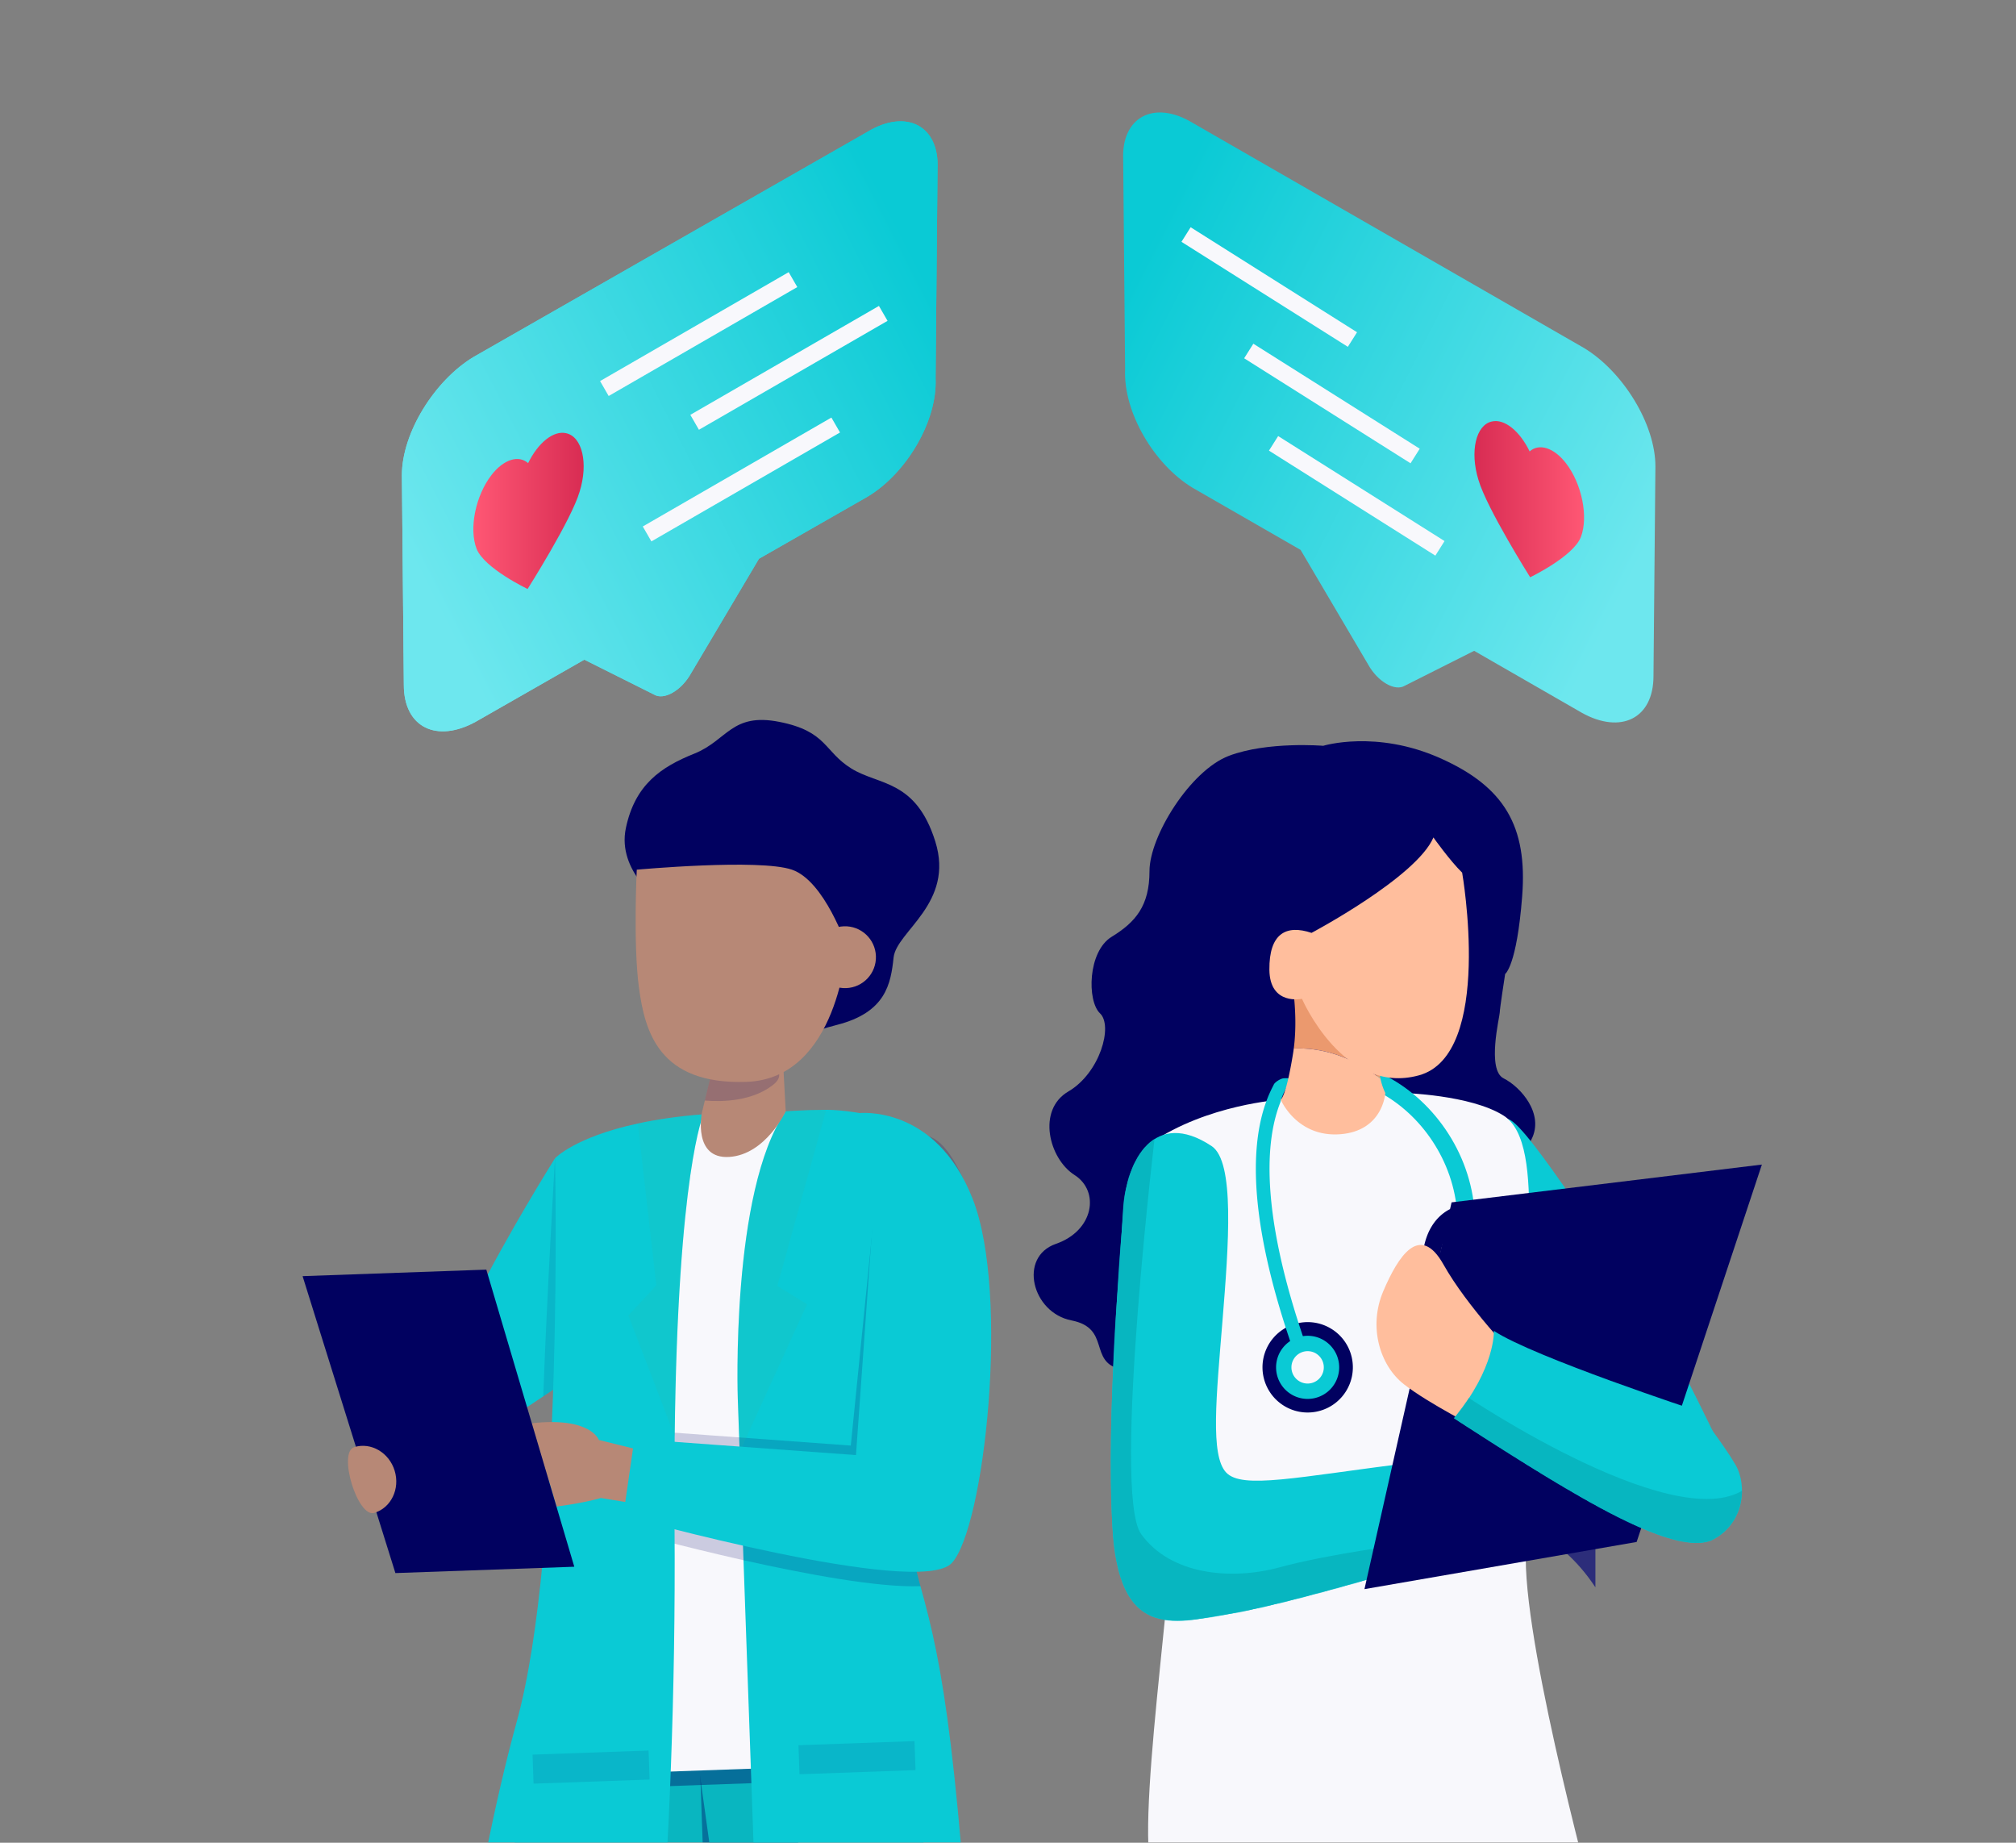 <svg xmlns="http://www.w3.org/2000/svg" width="2926" height="2674" fill="none"><rect width="100%" height="100%" fill="#808080" stroke="none"/><g clip-path="url(#clip0_12_25431)"><path d="M1259.32 191.108L687.518 517.852c-56.335 33.801-104.22 109.853-104.22 171.822l2.817 304.209c0 61.967 47.885 84.507 104.22 53.517l157.738-90.134 101.403 50.704c14.084 8.45 39.435-5.64 53.514-30.987l98.59-166.189 157.74-90.136c56.33-33.801 101.4-109.853 98.59-171.822l2.81-304.21c2.82-61.968-45.07-87.319-101.4-53.518z" fill="url(#paint0_linear_12_25431)"></path><path d="M1058.22 560.84l-31.33 19.717v-8.45l31.33-19.718v8.451zm49.61-30.984l-41.78 25.351v-8.45l41.78-25.351v8.45zm41.77-28.167l-31.33 19.717v-8.45l31.33-19.718v8.451zm73.1-42.251l-62.66 36.618v-8.45l62.66-36.618v8.45zm-206.25 126.754l-122.716 73.235v-8.45l122.716-73.236v8.451zm188.02-98.586l-28.72 19.717v-8.45l28.72-19.717v8.45zm49.59-28.168l-33.95 19.718v-8.451l33.95-19.717v8.45zm-245.44 149.286l-114.886 70.419v-8.45l114.886-70.419v8.45zm36.53-22.532l-28.72 19.717v-8.45l28.72-19.718v8.451zm221.94-174.64l-94 59.152v-8.45l94-59.152v8.45zm-258.47 160.557l-114.886 70.419v-8.451l114.886-70.419v8.451zm36.53-22.537l-28.72 16.9v-8.45l28.72-16.9v8.45zm99.22-98.584l-101.83 61.968v-8.45l101.83-61.968v8.45zM940.733 594.639l-46.999 28.168v-8.45l46.999-28.168v8.45zm49.63-30.982l-36.555 22.534v-8.45l36.555-22.534v8.45zm70.467-42.252l-60.05 33.802v-8.451l60.05-33.801v8.45zm62.65-39.436l-54.83 33.801v-8.45l54.83-33.801v8.45zm62.67-39.435l-52.22 33.801v-8.451l52.22-33.801v8.451zm54.84-33.799l-44.39 28.167v-8.45l44.39-28.167v8.45zM1107.83 648.16l-80.94 47.885v-8.451l80.94-47.884v8.45zm114.88-73.235l-104.44 64.785v-8.45l104.44-64.785v8.45zm44.4-28.168l-33.94 22.534v-8.45l33.94-22.534v8.45zm-250.65 154.921l-86.161 53.518v-8.45l86.161-53.518v8.45zm146.22-70.418l-75.72 47.885v-8.45l75.72-47.885v8.45zm-80.96 50.698L1053 698.859v-8.45l28.72-16.901v8.45zm125.36-78.866l-31.33 19.718v-8.45l31.33-19.718v8.45zm44.39-25.353l-36.56 22.535v-8.451l36.56-22.534v8.45zm33.93-22.535l-28.72 19.717v-8.45l28.72-19.717v8.45zm-240.25 149.29l-28.72 16.9v-8.45l28.72-16.9v8.45zm164.5-140.837l-36.56 22.534v-8.45l36.56-22.534v8.45zm44.39-28.168l-28.73 19.718v-8.451l28.73-19.717v8.45zm-245.42 152.106l-114.886 70.419v-8.45l114.886-70.419v8.45zm36.53-22.537l-28.72 19.718v-8.451l28.72-19.717v8.45zm41.81-84.501l-156.661 98.586v-11.267l156.661-95.77v8.451zm57.42-33.8l-39.16 25.351v-8.45l39.16-25.351v8.45zm83.57-50.703l-73.11 45.068v-8.45l73.11-45.068v8.45zm-83.58 70.418l-101.83 61.968v-8.45l101.83-61.969v8.451zm122.73-76.051l-109.66 67.602v-8.45l109.66-67.603v8.451zm-261.09 160.554l-112.276 70.418v-11.266l112.276-67.603v8.451zm23.5-14.083l-18.28 11.267v-8.45l18.28-11.267v8.45zm-88.777 73.234l-46.999 28.168v-8.451l46.999-28.167v8.45zm41.796-25.348l-28.721 16.901v-8.451l28.721-16.9v8.45zm93.961-59.155l-86.168 53.518v-8.45l86.168-53.518v8.45zm101.87-61.966l-41.78 25.351v-8.451l41.78-25.35v8.45zm62.64-39.436l-33.94 22.535v-8.451l33.94-22.534v8.45zm-39.17 25.351l-18.28 11.267v-8.451l18.28-11.266v8.45zm-75.69 47.885l-41.78 25.35v-8.45l41.78-25.351v8.451z" fill="#fff"></path><path d="M1259.32 191.108L687.518 517.852c-56.335 33.801-104.22 109.853-104.22 171.822l2.817 304.209c0 61.967 47.885 84.507 104.22 53.517l157.738-90.134 101.403 50.704c14.084 8.45 39.435-5.64 53.514-30.987l98.59-166.189 157.74-90.136c56.33-33.801 101.4-109.853 98.59-171.822l2.81-304.21c2.82-61.968-45.07-87.319-101.4-53.518z" fill="url(#paint1_linear_12_25431)"></path><path d="M713.366 689.277c17.96-23.198 39.661-29.184 53.13-17.211 14.218-29.184 36.667-47.892 55.375-43.402 23.198 5.238 32.178 43.402 19.456 84.559-11.973 41.157-75.579 141.431-75.579 141.431s-62.858-29.933-74.083-58.369c-11.224-29.184-1.496-77.076 21.701-107.008z" fill="url(#paint2_linear_12_25431)"></path><path d="M1730.93 178.258l568.15 326.744c55.98 33.801 103.56 109.853 103.56 171.822l-2.8 304.209c0 61.967-47.58 84.507-103.56 53.517l-156.73-90.135-100.76 50.702c-13.99 8.453-39.18-5.634-53.17-30.984l-97.96-166.189-156.73-90.136c-55.98-33.801-100.76-109.854-97.96-171.822l-2.8-304.21c-2.8-61.968 44.78-87.319 100.76-53.518z" fill="url(#paint3_linear_12_25431)"></path><path d="M2272.91 672.277c-17.85-23.198-39.41-29.184-52.8-17.211-14.12-29.184-36.43-47.892-55.02-43.402-23.05 5.238-31.97 43.402-19.33 84.559 11.9 41.157 75.1 141.431 75.1 141.431s62.45-29.933 73.61-58.369c11.15-29.184 1.48-77.076-21.56-107.008z" fill="url(#paint4_linear_12_25431)"></path><path d="M960.222 1309.67s-65.141-44.75-51.849-108.02c13.293-63.27 51.171-88.76 99.267-108.03 48.09-19.27 54.15-59.9 123.64-46.09 69.49 13.81 64.41 42.9 104.4 67.67 39.98 24.77 93.5 15.81 121.77 105.79 28.27 89.99-56.41 130.34-60.5 168.46-4.09 38.11-11 79.57-82.32 97.79-71.32 18.23-95.6 42.17-95.6 42.17l-87.36-78.69-71.448-141.05z" fill="#010160"></path><path d="M803.346 2016.33l-14.896 9.94-88.067 58.7-46.579-124.83c40.107-93.74 108.871-209.44 138.023-257.2 8.566-14 13.692-22.2 13.692-22.2 24.284 90.48-2.173 335.59-2.173 335.59z" fill="#0ACAD5"></path><path opacity=".1" d="M803.346 2016.33l-14.896 9.95c5.255-145.28 17.069-345.53 17.069-345.53 24.283 90.48-2.173 335.58-2.173 335.58z" fill="#010160"></path><path d="M1166.74 2655.15l-124.01 267.81-117.497 253.67-141.248 872.75-155.132-15.59 18.069-878.93 156.123-750.32 80.963-110.37 16.962-23.08 2.615-3.61 2.299 3.43 260.856 384.24z" fill="#09B6C0"></path><path opacity=".38" d="M1166.75 2655.15l-136.94 299.96-14.16-400s-118.552-95.72-131.641-260.94c-.682-7.28-1.087-14.71-1.36-22.44l23.228-.82 260.873 384.24z" fill="#010160"></path><path d="M903.586 2267.48l308.774-10.93 106.44 228.1 60.99 531.84-20.36 1012.52-140.36 4.97-211.93-1520.73s-97.094-63.31-103.554-245.77z" fill="#09B6C0"></path><path opacity=".39" d="M1014.81 1638.2l129.91-1.93 1.99 949.33-231.571 8.2s7.627-776.69 99.671-955.6z" fill="#010160"></path><path d="M1021.08 1616.9l129.92-1.93 1.99 949.33-231.578 8.2s7.628-776.68 99.668-955.6z" fill="#F8F8FC"></path><path d="M1421.59 3074.38s-137.32 22.79-314-6.09l-34.04-961.4c-1.7-48.21-2.73-77.19-2.73-77.19s-10.68-301.76 69.55-417.02c0 0 25.78-2.11 58.73-2.22 47.63-.21 128.46 20.53 149.9 40.51 6.25 5.82-8.67 3.11-7.6 23.59 5.22 97.9-38.06 340.02-26.28 508.09 3.3 47.46 10.82 83.23 20.8 119.07 33.06 117.78 56.08 240.41 85.67 772.66z" fill="#0ACAD5"></path><path opacity=".18" d="M1300.63 1673.75s49.66-86.07 103.74 52.54c54.1 138.61 16.9 477.2-30.49 528.05-47.39 50.87-473.159-67.56-473.159-67.56l10.061-112.77 324.048 23.66 38.97-387.83c0-.01 22.05 30.13 26.83-36.09z" fill="#010160"></path><path opacity=".18" d="M1315.14 2182.65c3.29 47.45 10.81 83.23 20.8 119.06-60.78 2.23-166.02-17.38-256.82-37.7-92.569-20.82-170.131-42.39-170.131-42.39l10.06-112.77 154.981 11.31 169.07 12.35 79.3-340.08s-29.57-35.48-24.75-101.71c0 0 18.32-20.53 43.76-16.16 5.22 97.9-38.06 340.01-26.27 508.09z" fill="#010160"></path><path d="M1021.08 1616.9s-37.359 81.92-41.852 467.19c-.463 40.41-.532 84.19-.192 131.54 3.604 498.74-43.045 866.14-43.045 866.14s-90.836 55.96-290.064-14.27c0 0 35.703-321.39 104.204-569.74 68.502-248.34 55.387-817.01 55.387-817.01s28.562-30.66 120.122-50.42c26.356-5.72 57.876-10.55 95.44-13.43z" fill="#0ACAD5"></path><path opacity=".15" d="M1128.27 1866.06l43.1 26.58-97.81 214.25c-1.71-48.21-2.73-77.19-2.73-77.19s-10.69-301.76 69.55-417.02c0 0 25.78-2.11 58.73-2.22l-70.84 255.6zm-107.19-249.16s-37.359 81.92-41.851 467.19l-67.26-175.24 40.617-43.6-26.938-234.92c26.349-5.72 57.869-10.55 95.432-13.43z" fill="#30B7A6"></path><path d="M1245.76 1615.27s112.03-13.8 166.13 124.81c54.09 138.61 16.89 477.2-30.49 528.05-47.39 50.87-473.165-67.56-473.165-67.56l10.061-112.77 324.054 23.66 28.19-394.48s-29.57-35.49-24.78-101.71z" fill="#0ACAD5"></path><path d="M918.801 2101.82l-49.623-12.3s-11.418-33.9-97.307-24.24l35.78 120.81s36.685-4.35 64.508-12.36l35.339 5.78 11.303-77.69z" fill="#B78876"></path><path opacity=".1" d="M1327.31 2526.51l-168.42 5.97 1.49 42.11 168.42-5.97-1.49-42.11zm-385.962 13.67l-168.423 5.96 1.491 42.11 168.422-5.96-1.49-42.11z" fill="#010160"></path><path d="M1140.38 1612.68s-29.05 62.79-81.98 66.14c-52.92 3.35-39.83-63.37-39.83-63.37l4.41-18.42 18.8-78.16 7.41-30.97 83.95-10 7.24 134.78z" fill="#B78876"></path><path opacity=".18" d="M1121.46 1574.7c-29.89 22.98-71.43 24.45-98.48 22.32l18.8-78.16c38.99 7.89 116.08 27.85 79.68 55.84z" fill="#010160"></path><path d="M1228.86 1373.33s-11.84 191.82-145.18 196.54c-127.779 4.52-147.723-73.49-156.279-136.45-8.556-62.96-3.2-171.43-3.2-171.43s177.709-16.28 225.249 0c47.55 16.29 79.41 111.34 79.41 111.34z" fill="#B78876"></path><path d="M1228.03 1433.84c24.77-.87 44.14-21.67 43.26-46.44-.87-24.77-21.67-44.14-46.44-43.27-24.77.88-44.15 21.67-43.27 46.45.88 24.77 21.67 44.14 46.45 43.26z" fill="#B78876"></path><path d="M439.181 1851.8l266.666-9.44 127.684 431.12-259.649 9.19-134.701-430.87z" fill="#010160"></path><path d="M572.824 2134.22c8.007 26.36-5.227 53.73-29.566 61.13-24.34 7.39-53.352-88.09-29.012-95.48 24.34-7.4 50.57 7.98 58.578 34.35z" fill="#B78876"></path><path d="M2315.56 2303.39v-218.86h-81.31v141.37c22.41 12.18 53.44 35.19 81.31 77.49z" fill="#2C2D7A"></path><path d="M2184.57 1413.26s16.84-11.21 24.7-112.79c7.87-101.57-25.82-158.78-118.96-200.29-93.13-41.52-169.83-17.96-169.83-17.96s-80.79-6.74-136.89 14.57c-56.11 21.32-115.23 116.72-115.23 167.22 0 50.51-20.19 74.07-54.94 95.38-34.74 21.32-35.91 93.16-16.83 111.12 19.07 17.95 0 86.41-46.02 113.33s-28.05 97.64 8.99 121.2c37.03 23.56 28.04 80.81-26.95 99.89-54.98 19.07-34.79 99.86 22.46 111.09 57.25 11.23 24.68 59.47 70.7 70.7 46.02 11.23 161.6 50.54 290.64 7.84 129.05-42.7 171.71 11.23 207.62-32.52 35.91-43.76 17.93-60.61 75.73-87.54 57.8-26.92 60.06-97.64 28.57-124.56-31.49-26.92-24.68-59.49-5.61-96.52 19.08-37.03-15.71-76.3-40.41-88.65-24.7-12.36-5.6-89.78-5.6-95.38 0-5.61 7.86-56.13 7.86-56.13z" fill="#010160"></path><path d="M2164.82 1630.29s-4.09-14.62 24.68-6.18 160.8 221.79 187.53 252.12c26.72 30.33 108.94 199.35 127.24 239.13 18.31 39.77-1.82 142.3-129.15 79.68-127.34-62.61-196.94-318.81-196.94-318.81l-13.36-245.94z" fill="#0ACAD5"></path><path d="M1882.77 1594.27l-23.93 1.49s-106.63 6.73-188.54 62.86c-81.91 56.13 23.93 364.33 34.04 466.45 10.11 102.13-54.24 489.33-34.04 586.97 20.2 97.65-52.74 38.55 34.04 36.3 86.79-2.24 319.17 97.55 442.61 34.7 123.45-62.85 172.2 0 172.2 0s-104.68-378.85-104.68-521.72c-34.79-41.54 10.11-67.22 0-228.83-10.11-161.62 33.49-372.38-32.31-413.74-48.11-30.26-145.92-32.72-145.92-32.72l-153.47 8.24z" fill="#F8F8FC"></path><path d="M1758.58 1663.1c33.89 22.55 24.68 142.85 15.72 253.61-8.97 110.77-17.87 195.27 5.27 219.97 23.14 24.7 101.71 6.77 268.53-14.22l-28.41 159.35s-157.11 47.14-237.92 60.59c-80.81 13.45-158.23 36.31-167.2-127.46-8.97-163.77 11.21-388.29 15.71-460.11 4.51-71.82 45.63-146.71 128.3-91.73z" fill="#0ACAD5"></path><mask id="a" style="mask-type:luminance" maskUnits="userSpaceOnUse" x="1612" y="1644" width="437" height="708"><path d="M1758.58 1663.1c33.89 22.55 24.68 142.85 15.72 253.61-8.97 110.77-17.87 195.27 5.27 219.97 23.14 24.7 101.71 6.77 268.53-14.22l-28.41 159.35s-157.11 47.14-237.92 60.59c-80.81 13.45-158.23 36.31-167.2-127.46-8.97-163.77 11.21-388.29 15.71-460.11 4.51-71.82 45.63-146.71 128.3-91.73z" fill="#fff"></path></mask><g mask="url(#a)"><path d="M1678.56 1627.41s-65.22 538.72-22.43 598.5c42.79 59.77 131.31 67.51 201.43 48.34 70.13-19.16 182.41-33.55 182.41-33.55l-36.19 96.39-293.74 52.74-104.31-47.14-12.41-257.72-16.84-354.24 67.56-103.4 34.52.08z" fill="#07B6C0"></path></g><path fill-rule="evenodd" clip-rule="evenodd" d="M2115.04 1761.69c.21 3.36 1.75 6.5 4.27 8.72 2.52 2.23 5.83 3.36 9.18 3.15 3.36-.21 6.5-1.75 8.72-4.27 2.23-2.52 3.36-5.82 3.15-9.18-5.76-89.64-62.74-166.52-132.69-200.76-6.77 1.8-13.63 3.39-20.53 4.79 2 5.6 5.06 10.75 9.01 15.19 2.14 2.19 4.44 4.23 6.88 6.09 59.45 32.02 107.03 98.8 112.01 176.27z" fill="#0ACAD5"></path><path fill-rule="evenodd" clip-rule="evenodd" d="M2200.4 1840.04c-.18-1.1-.57-2.14-1.16-3.08a8.508 8.508 0 00-2.26-2.41 8.48 8.48 0 00-3-1.35c-1.08-.25-2.2-.29-3.29-.11a8.55 8.55 0 00-5.49 3.42c-.64.9-1.1 1.92-1.35 3.01a8.472 8.472 0 00-.11 3.29c0 .61 39.94 219.59-87.22 276.24a8.59 8.59 0 00-2.88 1.84c-.82.8-1.47 1.76-1.91 2.82a8.36 8.36 0 00-.64 3.35c.01 1.14.26 2.28.73 3.32a8.552 8.552 0 001.99 2.77c.85.78 1.84 1.38 2.93 1.75a8.394 8.394 0 006.66-.46c139.37-62.06 97.13-293.76 97-294.4z" fill="#98B6D8"></path><path fill-rule="evenodd" clip-rule="evenodd" d="M2086.58 1851.44a8.467 8.467 0 00-2.98-5.94 8.4 8.4 0 00-2.98-1.62 8.364 8.364 0 00-3.37-.33 8.33 8.33 0 00-3.23 1.03c-1 .55-1.87 1.31-2.57 2.21a8.43 8.43 0 00-1.68 6.43c0 .7 24.86 256.16 176.41 263.72 1.11.05 2.22-.11 3.26-.49a8.477 8.477 0 004.78-4.35c.47-1.01.74-2.09.79-3.2.06-1.11-.11-2.22-.49-3.26a8.262 8.262 0 00-1.7-2.83 8.358 8.358 0 00-2.65-1.95c-1-.48-2.09-.75-3.2-.8-136.8-6.81-160.32-247.94-160.39-248.62z" fill="#98B6D8"></path><path fill-rule="evenodd" clip-rule="evenodd" d="M2179.41 1841.27c-.03 3.35 1.26 6.59 3.61 8.99 2.35 2.4 5.55 3.77 8.91 3.81 3.36.04 6.59-1.26 8.99-3.61 2.4-2.35 3.77-5.55 3.81-8.91.64-43.05-17.89-71.93-41.47-85.16a63.868 63.868 0 00-34.13-8.3 60.68 60.68 0 00-33.31 11.8c-21.28 15.58-35.78 46.72-30.27 93.88.48 3.27 2.21 6.22 4.82 8.24 2.62 2.01 5.91 2.93 9.19 2.55 3.28-.37 6.29-2.01 8.38-4.56 2.1-2.55 3.12-5.82 2.84-9.11-4.39-36.74 5.43-59.86 20.02-70.56a35.42 35.42 0 0119.41-6.91c7.22-.25 14.38 1.52 20.66 5.1 16.26 9.12 29.03 30.22 28.54 62.75zm-100.32 265.94c5-5 11.77-7.83 18.84-7.87 7.06-.05 13.87 2.68 18.94 7.6l.26.27a26.89 26.89 0 017.38 13.78c1.05 5.22.51 10.64-1.52 15.56a26.955 26.955 0 01-9.92 12.09 26.914 26.914 0 01-29.92 0 26.87 26.87 0 01-9.91-12.09 26.912 26.912 0 01-1.53-15.56 26.89 26.89 0 017.38-13.78zm142.3-16.55c5-5 11.78-7.83 18.85-7.87 7.07-.05 13.88 2.69 18.95 7.63l.24.24c3.76 3.76 6.32 8.56 7.36 13.77 1.04 5.22.51 10.63-1.53 15.55a26.87 26.87 0 01-9.91 12.07 26.92 26.92 0 01-14.94 4.53 26.92 26.92 0 01-14.94-4.53 26.87 26.87 0 01-9.91-12.07 26.878 26.878 0 01-1.53-15.55c1.04-5.21 3.6-10.01 7.36-13.77zm-337.52-170.61a65.592 65.592 0 00-37.44 23.47 65.555 65.555 0 00-14.05 41.9c.3 15.17 5.86 29.76 15.72 41.3a65.59 65.59 0 0038.35 21.95 65.58 65.58 0 0043.57-7.37 65.528 65.528 0 0029.01-33.34 65.575 65.575 0 00-25.78-79.12l-.66-.39c-14.51-9.09-32-12.1-48.72-8.4z" fill="#010160"></path><path fill-rule="evenodd" clip-rule="evenodd" d="M1859.32 1959.44a45.822 45.822 0 0128.47-19.95 45.842 45.842 0 0134.28 5.75l.52.35a45.768 45.768 0 0117.26 20.23c3.63 8.3 4.71 17.49 3.11 26.41a45.737 45.737 0 01-12.08 23.68 45.725 45.725 0 01-23.21 12.98 45.752 45.752 0 01-26.51-2.1 45.817 45.817 0 01-20.87-16.47 45.839 45.839 0 01-8.2-25.29 45.79 45.79 0 017.23-25.59z" fill="#0ACAD5"></path><path fill-rule="evenodd" clip-rule="evenodd" d="M1878.09 1971.48c3.34-5.19 8.59-8.86 14.61-10.23 6.02-1.36 12.33-.31 17.59 2.93l.26.2a23.493 23.493 0 0110.44 23.93 23.4 23.4 0 01-6.2 12.14 23.431 23.431 0 01-11.9 6.66 23.5 23.5 0 01-13.6-1.08c-4.32-1.7-8.05-4.64-10.7-8.45a23.457 23.457 0 01-4.21-12.97c-.09-4.65 1.2-9.22 3.71-13.13z" fill="#F8F8FC"></path><path fill-rule="evenodd" clip-rule="evenodd" d="M1847.9 1575.62c.37-.71 1.01-2.2 1.47-2.86.46-.66.83-.88 1.3-1.47a29 29 0 019.38-5.87c3.32-1.41 11.32-.62 11.32-.62a92.04 92.04 0 01-6.2 17.21 86.238 86.238 0 00-6.4 15.87l-.85 2.68c-25.19 64.74-22.9 173.62 33.91 340.84.48 1.24.71 2.57.67 3.91a9.922 9.922 0 01-3.3 7.05c-1 .89-2.16 1.57-3.43 1.99-1.27.43-2.61.6-3.94.49-1.34-.11-2.63-.48-3.82-1.1a9.833 9.833 0 01-3.07-2.52 9.894 9.894 0 01-1.84-3.52c-64.48-189.72-60.34-305.58-25.2-372.08z" fill="#0ACAD5"></path><path d="M2003.69 1565.33a168.452 168.452 0 01-3.89-43.12l-97.4-123.95h-32.04s15.38 61.87 7.4 123.27c28.88-1.3 75.65 4.68 125.93 43.8z" fill="#EB996E"></path><path d="M1877.76 1521.53c-.28 2.2-.61 4.61-.99 6.9-10.26 63.6-17.93 67.34-17.93 67.34s23.05 54.61 85.86 50.12c62.81-4.48 65.93-59.86 65.93-59.86a88.51 88.51 0 01-7.01-20.7c-50.21-39.12-96.98-45.1-125.86-43.8z" fill="#FFBE9D"></path><path d="M2122.14 1266.27s46.29 264.33-62.74 294.15c-109.03 29.83-169.73-111.07-169.73-111.07s-46.78 10.29-47.29-42.17c-.5-52.46 24.17-65.93 61.18-53.49 0 0 152.24-80.74 176.92-138.45 0 .11 24.17 34.04 41.66 51.03z" fill="#FFBE9D"></path><path d="M2106.8 1744.74l450.39-54.85-181.79 547.64-395.03 68.45 126.43-561.24z" fill="#010160"></path><path d="M2198.38 1967.43s-68.83-71.07-103.29-132.43c-34.46-61.36-65.93-11.95-87.53 38.9-21.61 50.85-5.26 107 29.91 134.67 35.16 27.67 110.74 65.93 110.74 65.93l50.17-107.07z" fill="#FFBE9D"></path><path d="M2168.18 1931.17s2.82 53.3-57.79 126.81c0 0 95.77 62.55 157.85 99.07 62.09 36.53 173.33 100.13 217.97 76.92 44.63-23.21 50.55-77.8 32.66-108.48-17.89-30.68-54.95-77.97-54.95-77.97s-239.43-78.77-295.74-116.35z" fill="#0ACAD5"></path><mask id="b" style="mask-type:alpha" maskUnits="userSpaceOnUse" x="2110" y="1931" width="419" height="308"><path d="M2168.18 1931.17s2.82 53.3-57.79 126.81c0 0 95.77 62.55 157.85 99.07 62.09 36.53 173.33 100.13 217.97 76.92 44.63-23.21 50.55-77.8 32.66-108.48-17.89-30.68-54.95-77.97-54.95-77.97s-239.43-78.77-295.74-116.35z" fill="#0ACAD5"></path></mask><g mask="url(#b)"><path d="M2125 2024.07s325.61 219.97 416.5 129.07l2.2 79.67-113.33 56.1-286.16-152.3-63.98-74.37 44.77-38.17z" fill="#07B6C0"></path></g><path fill="#fff" d="M64.894 2673.49h2492.3v2134.43H64.894z"></path><path d="M1732 347l220.35 139.031M1823 516l220.35 139.031M1859 650l220.35 139.031M888 557.555L1140.11 412M1019 606.555L1271.11 461M950 768.555L1202.11 623" stroke="#F8F8FC" stroke-width="25" stroke-linecap="square"></path></g><defs><linearGradient id="paint0_linear_12_25431" x1="1375.05" y1="465.981" x2="619.214" y2="852.406" gradientUnits="userSpaceOnUse"><stop stop-color="#0ACAD5"></stop><stop offset="1" stop-color="#6DE7EE"></stop></linearGradient><linearGradient id="paint1_linear_12_25431" x1="1375.05" y1="465.981" x2="619.214" y2="852.406" gradientUnits="userSpaceOnUse"><stop stop-color="#0ACAD5"></stop><stop offset="1" stop-color="#6DE7EE"></stop></linearGradient><linearGradient id="paint2_linear_12_25431" x1="847.233" y1="741.263" x2="687.103" y2="741.263" gradientUnits="userSpaceOnUse"><stop offset="0" stop-color="#D82C53"></stop><stop offset="1" stop-color="#FF5774"></stop></linearGradient><linearGradient id="paint3_linear_12_25431" x1="1615.93" y1="453.131" x2="2368.93" y2="835.649" gradientUnits="userSpaceOnUse"><stop stop-color="#0ACAD5"></stop><stop offset="1" stop-color="#6DE7EE"></stop></linearGradient><linearGradient id="paint4_linear_12_25431" x1="2139.89" y1="724.263" x2="2299" y2="724.263" gradientUnits="userSpaceOnUse"><stop offset="0" stop-color="#D82C53"></stop><stop offset="1" stop-color="#FF5774"></stop></linearGradient><clipPath id="clip0_12_25431"><path fill="#fff" d="M0 0h2926v2673.49H0z"></path></clipPath></defs></svg>